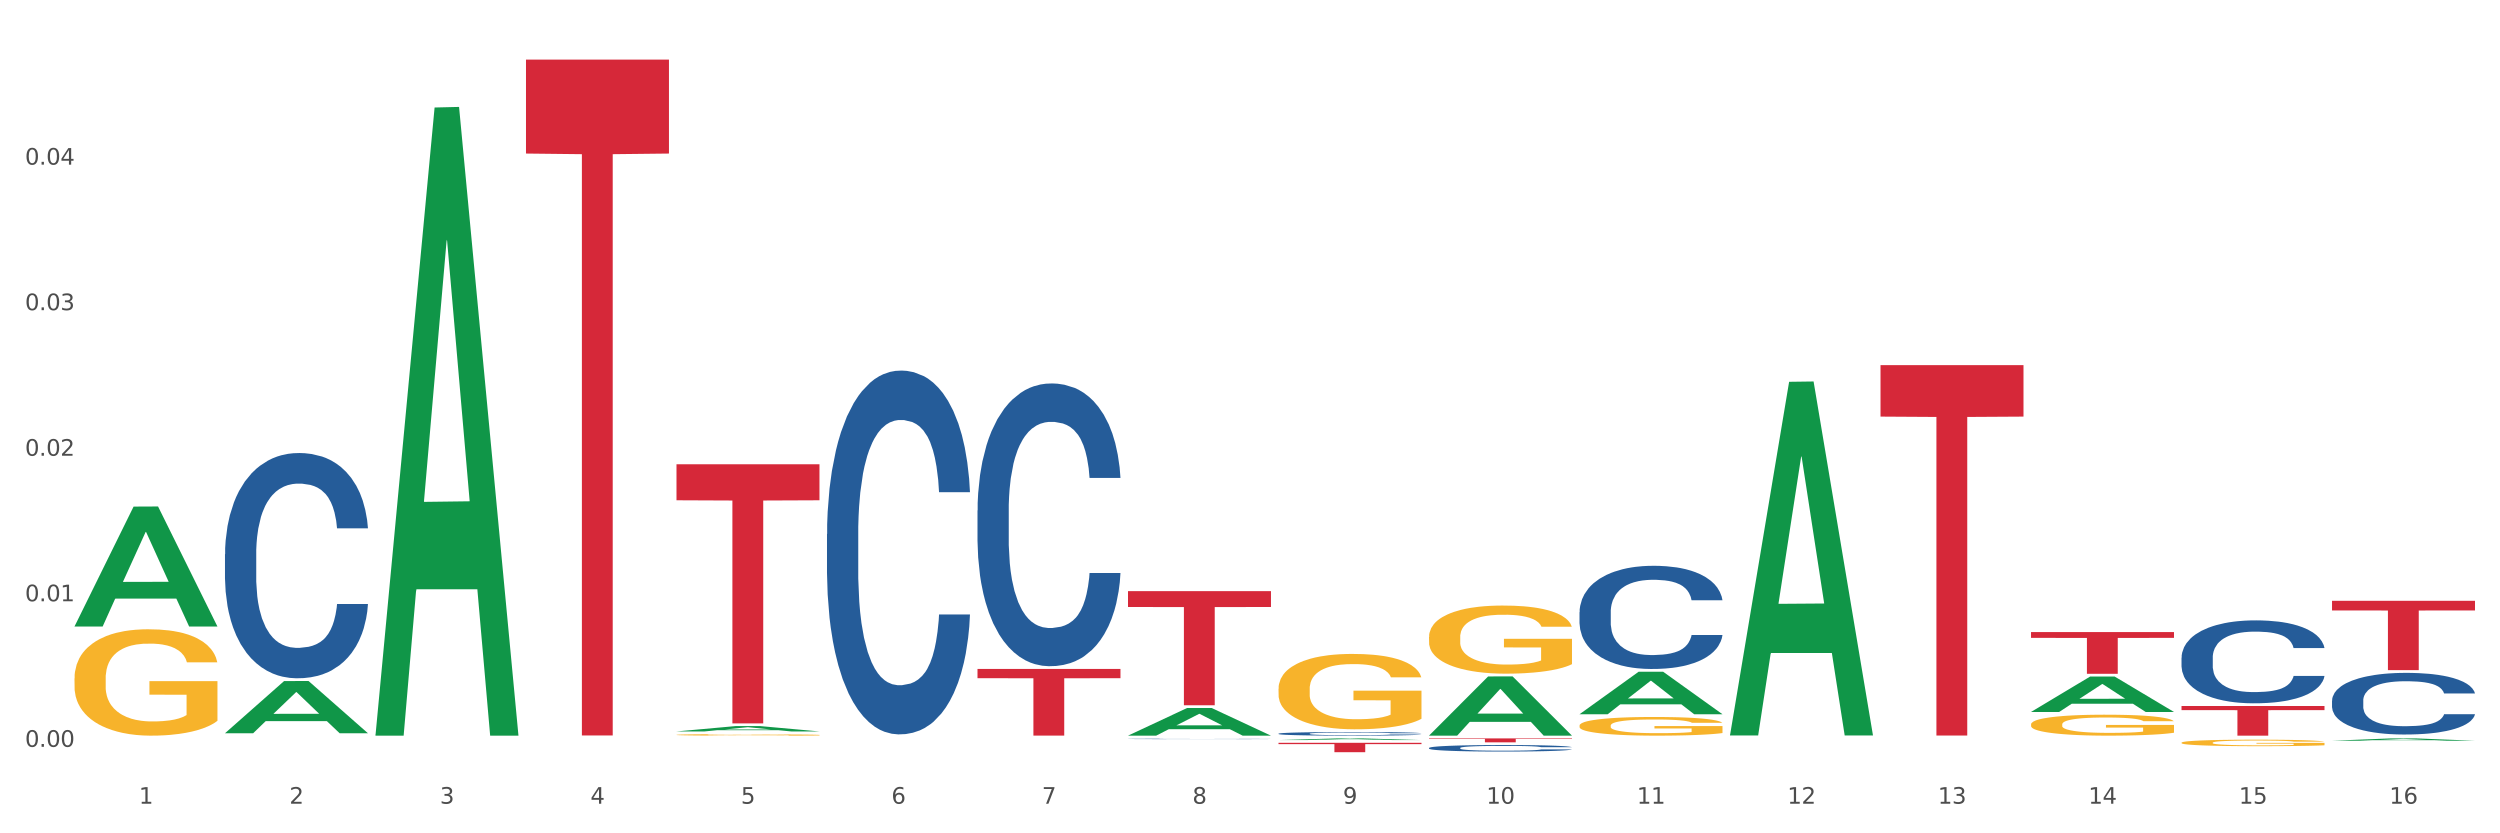 <?xml version="1.0" encoding="utf-8" standalone="no"?>
<!DOCTYPE svg PUBLIC "-//W3C//DTD SVG 1.1//EN"
  "http://www.w3.org/Graphics/SVG/1.1/DTD/svg11.dtd">
<svg xmlns:xlink="http://www.w3.org/1999/xlink" width="1080pt" height="360pt" viewBox="0 0 1080 360" xmlns="http://www.w3.org/2000/svg" version="1.1">
 <rect x="0" y="0" width="1080" height="360" fill="#333333" stroke="none"/>
 <defs>
  <style type="text/css">*{stroke-linejoin: round; stroke-linecap: butt}</style>
 </defs>
 <g id="figure_1">
  <g id="patch_1">
   <path d="M 0 360 
L 1080 360 
L 1080 0 
L 0 0 
z
" style="fill: #ffffff; stroke: #ffffff; stroke-linejoin: miter"/>
  </g>
  <g id="axes_1">
   <g id="matplotlib.axis_1">
    <g id="xtick_1">
     <g id="text_1">
      <!-- 1 -->
      <g style="fill: #4d4d4d" transform="translate(60.004 347.204) scale(0.096 -0.096)">
       <defs>
        <path id="DejaVuSans-31" d="M 794 531 
L 1825 531 
L 1825 4091 
L 703 3866 
L 703 4441 
L 1819 4666 
L 2450 4666 
L 2450 531 
L 3481 531 
L 3481 0 
L 794 0 
L 794 531 
z
" transform="scale(0.016)"/>
       </defs>
       <use xlink:href="#DejaVuSans-31"/>
      </g>
     </g>
    </g>
    <g id="xtick_2">
     <g id="text_2">
      <!-- 2 -->
      <g style="fill: #4d4d4d" transform="translate(125.021 347.204) scale(0.096 -0.096)">
       <defs>
        <path id="DejaVuSans-32" d="M 1228 531 
L 3431 531 
L 3431 0 
L 469 0 
L 469 531 
Q 828 903 1448 1529 
Q 2069 2156 2228 2338 
Q 2531 2678 2651 2914 
Q 2772 3150 2772 3378 
Q 2772 3750 2511 3984 
Q 2250 4219 1831 4219 
Q 1534 4219 1204 4116 
Q 875 4013 500 3803 
L 500 4441 
Q 881 4594 1212 4672 
Q 1544 4750 1819 4750 
Q 2544 4750 2975 4387 
Q 3406 4025 3406 3419 
Q 3406 3131 3298 2873 
Q 3191 2616 2906 2266 
Q 2828 2175 2409 1742 
Q 1991 1309 1228 531 
z
" transform="scale(0.016)"/>
       </defs>
       <use xlink:href="#DejaVuSans-32"/>
      </g>
     </g>
    </g>
    <g id="xtick_3">
     <g id="text_3">
      <!-- 3 -->
      <g style="fill: #4d4d4d" transform="translate(190.039 347.204) scale(0.096 -0.096)">
       <defs>
        <path id="DejaVuSans-33" d="M 2597 2516 
Q 3050 2419 3304 2112 
Q 3559 1806 3559 1356 
Q 3559 666 3084 287 
Q 2609 -91 1734 -91 
Q 1441 -91 1130 -33 
Q 819 25 488 141 
L 488 750 
Q 750 597 1062 519 
Q 1375 441 1716 441 
Q 2309 441 2620 675 
Q 2931 909 2931 1356 
Q 2931 1769 2642 2001 
Q 2353 2234 1838 2234 
L 1294 2234 
L 1294 2753 
L 1863 2753 
Q 2328 2753 2575 2939 
Q 2822 3125 2822 3475 
Q 2822 3834 2567 4026 
Q 2313 4219 1838 4219 
Q 1578 4219 1281 4162 
Q 984 4106 628 3988 
L 628 4550 
Q 988 4650 1302 4700 
Q 1616 4750 1894 4750 
Q 2613 4750 3031 4423 
Q 3450 4097 3450 3541 
Q 3450 3153 3228 2886 
Q 3006 2619 2597 2516 
z
" transform="scale(0.016)"/>
       </defs>
       <use xlink:href="#DejaVuSans-33"/>
      </g>
     </g>
    </g>
    <g id="xtick_4">
     <g id="text_4">
      <!-- 4 -->
      <g style="fill: #4d4d4d" transform="translate(255.056 347.204) scale(0.096 -0.096)">
       <defs>
        <path id="DejaVuSans-34" d="M 2419 4116 
L 825 1625 
L 2419 1625 
L 2419 4116 
z
M 2253 4666 
L 3047 4666 
L 3047 1625 
L 3713 1625 
L 3713 1100 
L 3047 1100 
L 3047 0 
L 2419 0 
L 2419 1100 
L 313 1100 
L 313 1709 
L 2253 4666 
z
" transform="scale(0.016)"/>
       </defs>
       <use xlink:href="#DejaVuSans-34"/>
      </g>
     </g>
    </g>
    <g id="xtick_5">
     <g id="text_5">
      <!-- 5 -->
      <g style="fill: #4d4d4d" transform="translate(320.073 347.204) scale(0.096 -0.096)">
       <defs>
        <path id="DejaVuSans-35" d="M 691 4666 
L 3169 4666 
L 3169 4134 
L 1269 4134 
L 1269 2991 
Q 1406 3038 1543 3061 
Q 1681 3084 1819 3084 
Q 2600 3084 3056 2656 
Q 3513 2228 3513 1497 
Q 3513 744 3044 326 
Q 2575 -91 1722 -91 
Q 1428 -91 1123 -41 
Q 819 9 494 109 
L 494 744 
Q 775 591 1075 516 
Q 1375 441 1709 441 
Q 2250 441 2565 725 
Q 2881 1009 2881 1497 
Q 2881 1984 2565 2268 
Q 2250 2553 1709 2553 
Q 1456 2553 1204 2497 
Q 953 2441 691 2322 
L 691 4666 
z
" transform="scale(0.016)"/>
       </defs>
       <use xlink:href="#DejaVuSans-35"/>
      </g>
     </g>
    </g>
    <g id="xtick_6">
     <g id="text_6">
      <!-- 6 -->
      <g style="fill: #4d4d4d" transform="translate(385.09 347.204) scale(0.096 -0.096)">
       <defs>
        <path id="DejaVuSans-36" d="M 2113 2584 
Q 1688 2584 1439 2293 
Q 1191 2003 1191 1497 
Q 1191 994 1439 701 
Q 1688 409 2113 409 
Q 2538 409 2786 701 
Q 3034 994 3034 1497 
Q 3034 2003 2786 2293 
Q 2538 2584 2113 2584 
z
M 3366 4563 
L 3366 3988 
Q 3128 4100 2886 4159 
Q 2644 4219 2406 4219 
Q 1781 4219 1451 3797 
Q 1122 3375 1075 2522 
Q 1259 2794 1537 2939 
Q 1816 3084 2150 3084 
Q 2853 3084 3261 2657 
Q 3669 2231 3669 1497 
Q 3669 778 3244 343 
Q 2819 -91 2113 -91 
Q 1303 -91 875 529 
Q 447 1150 447 2328 
Q 447 3434 972 4092 
Q 1497 4750 2381 4750 
Q 2619 4750 2861 4703 
Q 3103 4656 3366 4563 
z
" transform="scale(0.016)"/>
       </defs>
       <use xlink:href="#DejaVuSans-36"/>
      </g>
     </g>
    </g>
    <g id="xtick_7">
     <g id="text_7">
      <!-- 7 -->
      <g style="fill: #4d4d4d" transform="translate(450.108 347.204) scale(0.096 -0.096)">
       <defs>
        <path id="DejaVuSans-37" d="M 525 4666 
L 3525 4666 
L 3525 4397 
L 1831 0 
L 1172 0 
L 2766 4134 
L 525 4134 
L 525 4666 
z
" transform="scale(0.016)"/>
       </defs>
       <use xlink:href="#DejaVuSans-37"/>
      </g>
     </g>
    </g>
    <g id="xtick_8">
     <g id="text_8">
      <!-- 8 -->
      <g style="fill: #4d4d4d" transform="translate(515.125 347.204) scale(0.096 -0.096)">
       <defs>
        <path id="DejaVuSans-38" d="M 2034 2216 
Q 1584 2216 1326 1975 
Q 1069 1734 1069 1313 
Q 1069 891 1326 650 
Q 1584 409 2034 409 
Q 2484 409 2743 651 
Q 3003 894 3003 1313 
Q 3003 1734 2745 1975 
Q 2488 2216 2034 2216 
z
M 1403 2484 
Q 997 2584 770 2862 
Q 544 3141 544 3541 
Q 544 4100 942 4425 
Q 1341 4750 2034 4750 
Q 2731 4750 3128 4425 
Q 3525 4100 3525 3541 
Q 3525 3141 3298 2862 
Q 3072 2584 2669 2484 
Q 3125 2378 3379 2068 
Q 3634 1759 3634 1313 
Q 3634 634 3220 271 
Q 2806 -91 2034 -91 
Q 1263 -91 848 271 
Q 434 634 434 1313 
Q 434 1759 690 2068 
Q 947 2378 1403 2484 
z
M 1172 3481 
Q 1172 3119 1398 2916 
Q 1625 2713 2034 2713 
Q 2441 2713 2670 2916 
Q 2900 3119 2900 3481 
Q 2900 3844 2670 4047 
Q 2441 4250 2034 4250 
Q 1625 4250 1398 4047 
Q 1172 3844 1172 3481 
z
" transform="scale(0.016)"/>
       </defs>
       <use xlink:href="#DejaVuSans-38"/>
      </g>
     </g>
    </g>
    <g id="xtick_9">
     <g id="text_9">
      <!-- 9 -->
      <g style="fill: #4d4d4d" transform="translate(580.142 347.204) scale(0.096 -0.096)">
       <defs>
        <path id="DejaVuSans-39" d="M 703 97 
L 703 672 
Q 941 559 1184 500 
Q 1428 441 1663 441 
Q 2288 441 2617 861 
Q 2947 1281 2994 2138 
Q 2813 1869 2534 1725 
Q 2256 1581 1919 1581 
Q 1219 1581 811 2004 
Q 403 2428 403 3163 
Q 403 3881 828 4315 
Q 1253 4750 1959 4750 
Q 2769 4750 3195 4129 
Q 3622 3509 3622 2328 
Q 3622 1225 3098 567 
Q 2575 -91 1691 -91 
Q 1453 -91 1209 -44 
Q 966 3 703 97 
z
M 1959 2075 
Q 2384 2075 2632 2365 
Q 2881 2656 2881 3163 
Q 2881 3666 2632 3958 
Q 2384 4250 1959 4250 
Q 1534 4250 1286 3958 
Q 1038 3666 1038 3163 
Q 1038 2656 1286 2365 
Q 1534 2075 1959 2075 
z
" transform="scale(0.016)"/>
       </defs>
       <use xlink:href="#DejaVuSans-39"/>
      </g>
     </g>
    </g>
    <g id="xtick_10">
     <g id="text_10">
      <!-- 10 -->
      <g style="fill: #4d4d4d" transform="translate(642.105 347.204) scale(0.096 -0.096)">
       <defs>
        <path id="DejaVuSans-30" d="M 2034 4250 
Q 1547 4250 1301 3770 
Q 1056 3291 1056 2328 
Q 1056 1369 1301 889 
Q 1547 409 2034 409 
Q 2525 409 2770 889 
Q 3016 1369 3016 2328 
Q 3016 3291 2770 3770 
Q 2525 4250 2034 4250 
z
M 2034 4750 
Q 2819 4750 3233 4129 
Q 3647 3509 3647 2328 
Q 3647 1150 3233 529 
Q 2819 -91 2034 -91 
Q 1250 -91 836 529 
Q 422 1150 422 2328 
Q 422 3509 836 4129 
Q 1250 4750 2034 4750 
z
" transform="scale(0.016)"/>
       </defs>
       <use xlink:href="#DejaVuSans-31"/>
       <use xlink:href="#DejaVuSans-30" transform="translate(63.623 0)"/>
      </g>
     </g>
    </g>
    <g id="xtick_11">
     <g id="text_11">
      <!-- 11 -->
      <g style="fill: #4d4d4d" transform="translate(707.123 347.204) scale(0.096 -0.096)">
       <use xlink:href="#DejaVuSans-31"/>
       <use xlink:href="#DejaVuSans-31" transform="translate(63.623 0)"/>
      </g>
     </g>
    </g>
    <g id="xtick_12">
     <g id="text_12">
      <!-- 12 -->
      <g style="fill: #4d4d4d" transform="translate(772.14 347.204) scale(0.096 -0.096)">
       <use xlink:href="#DejaVuSans-31"/>
       <use xlink:href="#DejaVuSans-32" transform="translate(63.623 0)"/>
      </g>
     </g>
    </g>
    <g id="xtick_13">
     <g id="text_13">
      <!-- 13 -->
      <g style="fill: #4d4d4d" transform="translate(837.157 347.204) scale(0.096 -0.096)">
       <use xlink:href="#DejaVuSans-31"/>
       <use xlink:href="#DejaVuSans-33" transform="translate(63.623 0)"/>
      </g>
     </g>
    </g>
    <g id="xtick_14">
     <g id="text_14">
      <!-- 14 -->
      <g style="fill: #4d4d4d" transform="translate(902.174 347.204) scale(0.096 -0.096)">
       <use xlink:href="#DejaVuSans-31"/>
       <use xlink:href="#DejaVuSans-34" transform="translate(63.623 0)"/>
      </g>
     </g>
    </g>
    <g id="xtick_15">
     <g id="text_15">
      <!-- 15 -->
      <g style="fill: #4d4d4d" transform="translate(967.192 347.204) scale(0.096 -0.096)">
       <use xlink:href="#DejaVuSans-31"/>
       <use xlink:href="#DejaVuSans-35" transform="translate(63.623 0)"/>
      </g>
     </g>
    </g>
    <g id="xtick_16">
     <g id="text_16">
      <!-- 16 -->
      <g style="fill: #4d4d4d" transform="translate(1032.209 347.204) scale(0.096 -0.096)">
       <use xlink:href="#DejaVuSans-31"/>
       <use xlink:href="#DejaVuSans-36" transform="translate(63.623 0)"/>
      </g>
     </g>
    </g>
    <g id="xtick_17"/>
    <g id="xtick_18"/>
    <g id="xtick_19"/>
    <g id="xtick_20"/>
    <g id="xtick_21"/>
    <g id="xtick_22"/>
    <g id="xtick_23"/>
    <g id="xtick_24"/>
    <g id="xtick_25"/>
    <g id="xtick_26"/>
    <g id="xtick_27"/>
    <g id="xtick_28"/>
    <g id="xtick_29"/>
    <g id="xtick_30"/>
    <g id="xtick_31"/>
   </g>
   <g id="matplotlib.axis_2">
    <g id="ytick_1">
     <g id="text_17">
      <!-- 0.00 -->
      <g style="fill: #4d4d4d" transform="translate(10.8 322.627) scale(0.096 -0.096)">
       <defs>
        <path id="DejaVuSans-2e" d="M 684 794 
L 1344 794 
L 1344 0 
L 684 0 
L 684 794 
z
" transform="scale(0.016)"/>
       </defs>
       <use xlink:href="#DejaVuSans-30"/>
       <use xlink:href="#DejaVuSans-2e" transform="translate(63.623 0)"/>
       <use xlink:href="#DejaVuSans-30" transform="translate(95.41 0)"/>
       <use xlink:href="#DejaVuSans-30" transform="translate(159.033 0)"/>
      </g>
     </g>
    </g>
    <g id="ytick_2">
     <g id="text_18">
      <!-- 0.01 -->
      <g style="fill: #4d4d4d" transform="translate(10.8 259.752) scale(0.096 -0.096)">
       <use xlink:href="#DejaVuSans-30"/>
       <use xlink:href="#DejaVuSans-2e" transform="translate(63.623 0)"/>
       <use xlink:href="#DejaVuSans-30" transform="translate(95.41 0)"/>
       <use xlink:href="#DejaVuSans-31" transform="translate(159.033 0)"/>
      </g>
     </g>
    </g>
    <g id="ytick_3">
     <g id="text_19">
      <!-- 0.02 -->
      <g style="fill: #4d4d4d" transform="translate(10.8 196.877) scale(0.096 -0.096)">
       <use xlink:href="#DejaVuSans-30"/>
       <use xlink:href="#DejaVuSans-2e" transform="translate(63.623 0)"/>
       <use xlink:href="#DejaVuSans-30" transform="translate(95.41 0)"/>
       <use xlink:href="#DejaVuSans-32" transform="translate(159.033 0)"/>
      </g>
     </g>
    </g>
    <g id="ytick_4">
     <g id="text_20">
      <!-- 0.03 -->
      <g style="fill: #4d4d4d" transform="translate(10.8 134.002) scale(0.096 -0.096)">
       <use xlink:href="#DejaVuSans-30"/>
       <use xlink:href="#DejaVuSans-2e" transform="translate(63.623 0)"/>
       <use xlink:href="#DejaVuSans-30" transform="translate(95.41 0)"/>
       <use xlink:href="#DejaVuSans-33" transform="translate(159.033 0)"/>
      </g>
     </g>
    </g>
    <g id="ytick_5">
     <g id="text_21">
      <!-- 0.04 -->
      <g style="fill: #4d4d4d" transform="translate(10.8 71.127) scale(0.096 -0.096)">
       <use xlink:href="#DejaVuSans-30"/>
       <use xlink:href="#DejaVuSans-2e" transform="translate(63.623 0)"/>
       <use xlink:href="#DejaVuSans-30" transform="translate(95.41 0)"/>
       <use xlink:href="#DejaVuSans-34" transform="translate(159.033 0)"/>
      </g>
     </g>
    </g>
    <g id="ytick_6"/>
    <g id="ytick_7"/>
    <g id="ytick_8"/>
    <g id="ytick_9"/>
    <g id="ytick_10"/>
   </g>
   <g id="PolyCollection_1">
    <path d="M 32.175 270.575 
L 32.239 270.526 
L 57.709 218.846 
L 68.28 218.797 
L 93.941 270.672 
L 81.715 270.672 
L 76.176 258.593 
L 49.877 258.593 
L 49.686 258.787 
L 44.337 270.672 
L 32.175 270.672 
L 32.175 270.575 
L 53.188 251.383 
L 72.864 251.335 
L 63.122 229.854 
L 62.995 229.756 
L 62.867 229.903 
L 53.125 251.335 
L 53.188 251.383 
L 32.175 270.575 
z
" clip-path="url(#p7e4d61efa8)" style="fill: #109648"/>
    <path d="M 877.399 312.935 
L 877.472 312.926 
L 877.472 312.628 
L 877.618 312.372 
L 878.347 311.752 
L 879.441 311.239 
L 880.243 310.966 
L 881.045 310.742 
L 881.993 310.519 
L 883.16 310.287 
L 885.275 309.948 
L 886.588 309.775 
L 888.192 309.593 
L 891.109 309.328 
L 893.224 309.179 
L 895.411 309.055 
L 898.985 308.906 
L 901.318 308.84 
L 903.798 308.79 
L 906.787 308.757 
L 909.048 308.749 
L 914.007 308.774 
L 918.236 308.848 
L 920.278 308.906 
L 922.904 309.005 
L 924.289 309.071 
L 926.55 309.204 
L 928.883 309.377 
L 930.488 309.526 
L 932.894 309.808 
L 934.717 310.089 
L 936.394 310.436 
L 937.27 310.676 
L 937.926 310.9 
L 938.509 311.156 
L 939.093 311.561 
L 925.966 311.561 
L 925.456 311.272 
L 924.654 310.999 
L 923.487 310.734 
L 922.466 310.569 
L 920.716 310.362 
L 919.111 310.23 
L 917.434 310.13 
L 915.392 310.048 
L 913.788 310.006 
L 911.527 309.973 
L 907.079 309.981 
L 904.089 310.048 
L 902.047 310.13 
L 900.735 310.205 
L 899.568 310.287 
L 898.255 310.403 
L 896.724 310.577 
L 895.63 310.734 
L 894.536 310.933 
L 893.661 311.131 
L 892.859 311.363 
L 892.203 311.611 
L 891.692 311.867 
L 891.255 312.182 
L 890.89 312.703 
L 890.89 313.836 
L 891.036 314.093 
L 891.4 314.432 
L 891.838 314.688 
L 892.567 314.994 
L 893.224 315.201 
L 894.463 315.499 
L 895.849 315.747 
L 896.943 315.904 
L 898.037 316.037 
L 899.933 316.219 
L 902.047 316.368 
L 903.87 316.459 
L 906.35 316.541 
L 908.027 316.574 
L 909.486 316.591 
L 913.059 316.591 
L 915.611 316.566 
L 918.455 316.508 
L 920.643 316.434 
L 922.466 316.343 
L 924.508 316.194 
L 925.82 316.053 
L 925.82 314.324 
L 909.777 314.316 
L 909.777 313.166 
L 939.166 313.166 
L 939.166 316.541 
L 937.926 316.715 
L 936.54 316.872 
L 935.082 317.013 
L 932.894 317.187 
L 930.269 317.352 
L 927.935 317.468 
L 925.456 317.567 
L 922.539 317.658 
L 918.747 317.741 
L 916.413 317.774 
L 913.496 317.799 
L 910.069 317.807 
L 907.079 317.79 
L 904.162 317.749 
L 901.099 317.675 
L 898.109 317.567 
L 895.849 317.46 
L 893.588 317.327 
L 891.182 317.153 
L 889.286 316.988 
L 887.827 316.839 
L 886.223 316.649 
L 884.473 316.401 
L 883.16 316.177 
L 881.993 315.946 
L 880.754 315.648 
L 879.879 315.391 
L 879.003 315.069 
L 878.493 314.829 
L 877.91 314.457 
L 877.472 313.936 
L 877.399 312.935 
z
" clip-path="url(#p7e4d61efa8)" style="fill: #f7b32b"/>
    <path d="M 942.416 320.84 
L 942.489 320.838 
L 942.489 320.745 
L 942.635 320.666 
L 943.364 320.473 
L 944.458 320.313 
L 945.26 320.229 
L 946.063 320.159 
L 947.011 320.09 
L 948.177 320.018 
L 950.292 319.912 
L 951.605 319.858 
L 953.209 319.802 
L 956.126 319.72 
L 958.241 319.673 
L 960.429 319.635 
L 964.002 319.589 
L 966.335 319.568 
L 968.815 319.553 
L 971.805 319.542 
L 974.065 319.54 
L 979.024 319.547 
L 983.254 319.571 
L 985.296 319.589 
L 987.921 319.619 
L 989.306 319.64 
L 991.567 319.681 
L 993.901 319.735 
L 995.505 319.781 
L 997.911 319.869 
L 999.734 319.956 
L 1001.412 320.064 
L 1002.287 320.139 
L 1002.943 320.208 
L 1003.526 320.288 
L 1004.11 320.414 
L 990.984 320.414 
L 990.473 320.324 
L 989.671 320.239 
L 988.504 320.157 
L 987.483 320.105 
L 985.733 320.041 
L 984.129 320 
L 982.451 319.969 
L 980.41 319.943 
L 978.805 319.93 
L 976.545 319.92 
L 972.096 319.923 
L 969.106 319.943 
L 967.065 319.969 
L 965.752 319.992 
L 964.585 320.018 
L 963.273 320.054 
L 961.741 320.108 
L 960.647 320.157 
L 959.553 320.218 
L 958.678 320.28 
L 957.876 320.352 
L 957.22 320.429 
L 956.709 320.509 
L 956.272 320.607 
L 955.907 320.768 
L 955.907 321.121 
L 956.053 321.2 
L 956.418 321.306 
L 956.855 321.385 
L 957.585 321.481 
L 958.241 321.545 
L 959.481 321.637 
L 960.866 321.714 
L 961.96 321.763 
L 963.054 321.804 
L 964.95 321.861 
L 967.065 321.907 
L 968.888 321.936 
L 971.367 321.961 
L 973.044 321.972 
L 974.503 321.977 
L 978.076 321.977 
L 980.628 321.969 
L 983.472 321.951 
L 985.66 321.928 
L 987.483 321.9 
L 989.525 321.853 
L 990.838 321.81 
L 990.838 321.272 
L 974.795 321.27 
L 974.795 320.912 
L 1004.183 320.912 
L 1004.183 321.961 
L 1002.943 322.015 
L 1001.558 322.064 
L 1000.099 322.108 
L 997.911 322.162 
L 995.286 322.213 
L 992.953 322.249 
L 990.473 322.28 
L 987.556 322.308 
L 983.764 322.334 
L 981.431 322.344 
L 978.514 322.352 
L 975.086 322.355 
L 972.096 322.349 
L 969.179 322.337 
L 966.117 322.313 
L 963.127 322.28 
L 960.866 322.247 
L 958.605 322.205 
L 956.199 322.151 
L 954.303 322.1 
L 952.844 322.054 
L 951.24 321.995 
L 949.49 321.918 
L 948.177 321.848 
L 947.011 321.776 
L 945.771 321.684 
L 944.896 321.604 
L 944.021 321.504 
L 943.51 321.429 
L 942.927 321.313 
L 942.489 321.152 
L 942.416 320.84 
z
" clip-path="url(#p7e4d61efa8)" style="fill: #f7b32b"/>
    <path d="M 1007.434 302.645 
L 1007.507 302.621 
L 1007.507 301.94 
L 1007.726 301.016 
L 1008.529 299.313 
L 1009.551 298.024 
L 1011.303 296.516 
L 1012.252 295.883 
L 1013.493 295.178 
L 1016.049 294.035 
L 1018.969 293.062 
L 1021.013 292.527 
L 1022.547 292.186 
L 1025.978 291.578 
L 1027.949 291.31 
L 1029.994 291.091 
L 1031.746 290.945 
L 1034.666 290.775 
L 1037.003 290.702 
L 1039.704 290.678 
L 1041.967 290.702 
L 1044.961 290.8 
L 1049.341 291.091 
L 1051.021 291.262 
L 1053.284 291.554 
L 1055.62 291.943 
L 1057.518 292.332 
L 1059.709 292.891 
L 1061.972 293.621 
L 1064.162 294.545 
L 1065.696 295.397 
L 1066.937 296.297 
L 1068.032 297.391 
L 1068.835 298.583 
L 1069.2 299.58 
L 1055.839 299.58 
L 1055.474 298.68 
L 1054.744 297.708 
L 1054.014 297.051 
L 1053.211 296.516 
L 1051.97 295.908 
L 1050.875 295.518 
L 1049.049 295.056 
L 1047.37 294.764 
L 1045.983 294.594 
L 1044.304 294.448 
L 1040.726 294.302 
L 1038.171 294.302 
L 1036.565 294.351 
L 1034.593 294.472 
L 1032.914 294.643 
L 1030.943 294.935 
L 1029.41 295.251 
L 1027.876 295.664 
L 1027 295.956 
L 1025.686 296.491 
L 1024.81 296.929 
L 1023.642 297.683 
L 1022.985 298.218 
L 1021.817 299.605 
L 1021.306 300.626 
L 1021.086 301.332 
L 1020.94 302.11 
L 1020.94 305.905 
L 1021.379 307.607 
L 1021.744 308.337 
L 1022.328 309.164 
L 1023.423 310.234 
L 1025.029 311.28 
L 1026.708 312.034 
L 1028.095 312.496 
L 1029.41 312.837 
L 1030.724 313.104 
L 1032.33 313.348 
L 1033.644 313.494 
L 1035.615 313.64 
L 1037.952 313.713 
L 1039.777 313.713 
L 1043.501 313.591 
L 1045.18 313.469 
L 1046.786 313.299 
L 1048.538 313.032 
L 1049.925 312.74 
L 1050.728 312.521 
L 1052.043 312.059 
L 1053.065 311.572 
L 1053.941 311.013 
L 1054.525 310.526 
L 1055.182 309.796 
L 1055.693 308.969 
L 1055.839 308.532 
L 1069.2 308.532 
L 1068.908 309.407 
L 1068.397 310.259 
L 1067.375 311.402 
L 1066.572 312.059 
L 1065.33 312.861 
L 1064.016 313.542 
L 1062.191 314.296 
L 1060.512 314.856 
L 1058.76 315.342 
L 1056.861 315.78 
L 1053.43 316.388 
L 1052.189 316.558 
L 1049.56 316.85 
L 1047.516 317.021 
L 1044.523 317.191 
L 1041.456 317.288 
L 1038.244 317.313 
L 1035.396 317.264 
L 1032.257 317.118 
L 1030.286 316.972 
L 1028.095 316.753 
L 1025.54 316.413 
L 1023.131 315.999 
L 1020.867 315.513 
L 1018.75 314.953 
L 1016.779 314.321 
L 1014.224 313.275 
L 1012.325 312.253 
L 1010.938 311.305 
L 1009.989 310.502 
L 1009.04 309.48 
L 1008.529 308.775 
L 1007.726 307.072 
L 1007.434 305.491 
L 1007.434 302.645 
z
" clip-path="url(#p7e4d61efa8)" style="fill: #255c99"/>
    <path d="M 942.416 284.096 
L 942.489 284.064 
L 942.489 283.147 
L 942.708 281.904 
L 943.512 279.613 
L 944.534 277.879 
L 946.286 275.85 
L 947.235 274.999 
L 948.476 274.05 
L 951.032 272.512 
L 953.952 271.203 
L 955.996 270.484 
L 957.529 270.025 
L 960.961 269.207 
L 962.932 268.847 
L 964.976 268.553 
L 966.729 268.357 
L 969.649 268.128 
L 971.985 268.029 
L 974.687 267.997 
L 976.95 268.029 
L 979.943 268.16 
L 984.324 268.553 
L 986.003 268.782 
L 988.267 269.175 
L 990.603 269.698 
L 992.501 270.222 
L 994.691 270.974 
L 996.955 271.956 
L 999.145 273.2 
L 1000.678 274.345 
L 1001.919 275.556 
L 1003.015 277.028 
L 1003.818 278.632 
L 1004.183 279.973 
L 990.822 279.973 
L 990.457 278.763 
L 989.727 277.454 
L 988.997 276.57 
L 988.194 275.85 
L 986.952 275.032 
L 985.857 274.509 
L 984.032 273.887 
L 982.353 273.494 
L 980.966 273.265 
L 979.286 273.069 
L 975.709 272.872 
L 973.154 272.872 
L 971.547 272.938 
L 969.576 273.101 
L 967.897 273.33 
L 965.926 273.723 
L 964.392 274.149 
L 962.859 274.705 
L 961.983 275.098 
L 960.669 275.817 
L 959.793 276.406 
L 958.625 277.421 
L 957.967 278.141 
L 956.799 280.006 
L 956.288 281.38 
L 956.069 282.329 
L 955.923 283.376 
L 955.923 288.481 
L 956.361 290.772 
L 956.726 291.754 
L 957.31 292.866 
L 958.406 294.306 
L 960.012 295.713 
L 961.691 296.727 
L 963.078 297.349 
L 964.392 297.807 
L 965.707 298.167 
L 967.313 298.494 
L 968.627 298.691 
L 970.598 298.887 
L 972.935 298.985 
L 974.76 298.985 
L 978.483 298.822 
L 980.163 298.658 
L 981.769 298.429 
L 983.521 298.069 
L 984.908 297.676 
L 985.711 297.382 
L 987.025 296.76 
L 988.048 296.106 
L 988.924 295.353 
L 989.508 294.699 
L 990.165 293.717 
L 990.676 292.604 
L 990.822 292.015 
L 1004.183 292.015 
L 1003.891 293.193 
L 1003.38 294.339 
L 1002.358 295.877 
L 1001.554 296.76 
L 1000.313 297.84 
L 998.999 298.756 
L 997.174 299.771 
L 995.495 300.523 
L 993.742 301.178 
L 991.844 301.767 
L 988.413 302.585 
L 987.171 302.814 
L 984.543 303.207 
L 982.499 303.436 
L 979.505 303.665 
L 976.439 303.796 
L 973.227 303.828 
L 970.379 303.763 
L 967.24 303.567 
L 965.268 303.37 
L 963.078 303.076 
L 960.523 302.618 
L 958.114 302.061 
L 955.85 301.407 
L 953.733 300.654 
L 951.762 299.803 
L 949.206 298.396 
L 947.308 297.022 
L 945.921 295.746 
L 944.972 294.666 
L 944.023 293.292 
L 943.512 292.343 
L 942.708 290.052 
L 942.416 287.925 
L 942.416 284.096 
z
" clip-path="url(#p7e4d61efa8)" style="fill: #255c99"/>
    <path d="M 682.347 264.453 
L 682.42 264.412 
L 682.42 263.272 
L 682.639 261.725 
L 683.443 258.875 
L 684.465 256.717 
L 686.217 254.193 
L 687.166 253.135 
L 688.407 251.954 
L 690.963 250.04 
L 693.883 248.412 
L 695.927 247.516 
L 697.46 246.946 
L 700.892 245.928 
L 702.863 245.481 
L 704.907 245.114 
L 706.66 244.87 
L 709.58 244.585 
L 711.916 244.463 
L 714.618 244.422 
L 716.881 244.463 
L 719.875 244.626 
L 724.255 245.114 
L 725.934 245.399 
L 728.198 245.888 
L 730.534 246.539 
L 732.432 247.191 
L 734.623 248.127 
L 736.886 249.348 
L 739.076 250.895 
L 740.609 252.32 
L 741.85 253.827 
L 742.946 255.659 
L 743.749 257.654 
L 744.114 259.323 
L 730.753 259.323 
L 730.388 257.817 
L 729.658 256.188 
L 728.928 255.089 
L 728.125 254.193 
L 726.883 253.175 
L 725.788 252.524 
L 723.963 251.75 
L 722.284 251.262 
L 720.897 250.977 
L 719.217 250.733 
L 715.64 250.488 
L 713.085 250.488 
L 711.478 250.57 
L 709.507 250.773 
L 707.828 251.058 
L 705.857 251.547 
L 704.323 252.076 
L 702.79 252.768 
L 701.914 253.257 
L 700.6 254.152 
L 699.724 254.885 
L 698.556 256.147 
L 697.899 257.043 
L 696.73 259.364 
L 696.219 261.074 
L 696 262.254 
L 695.854 263.557 
L 695.854 269.908 
L 696.292 272.758 
L 696.657 273.98 
L 697.241 275.364 
L 698.337 277.155 
L 699.943 278.906 
L 701.622 280.168 
L 703.009 280.942 
L 704.323 281.512 
L 705.638 281.96 
L 707.244 282.367 
L 708.558 282.611 
L 710.529 282.855 
L 712.866 282.977 
L 714.691 282.977 
L 718.414 282.774 
L 720.094 282.57 
L 721.7 282.285 
L 723.452 281.837 
L 724.839 281.349 
L 725.642 280.982 
L 726.956 280.209 
L 727.979 279.395 
L 728.855 278.458 
L 729.439 277.644 
L 730.096 276.423 
L 730.607 275.038 
L 730.753 274.306 
L 744.114 274.306 
L 743.822 275.771 
L 743.311 277.196 
L 742.289 279.11 
L 741.485 280.209 
L 740.244 281.552 
L 738.93 282.692 
L 737.105 283.955 
L 735.426 284.891 
L 733.673 285.705 
L 731.775 286.438 
L 728.344 287.456 
L 727.102 287.741 
L 724.474 288.229 
L 722.43 288.514 
L 719.436 288.799 
L 716.37 288.962 
L 713.158 289.003 
L 710.31 288.922 
L 707.171 288.677 
L 705.2 288.433 
L 703.009 288.067 
L 700.454 287.497 
L 698.045 286.804 
L 695.781 285.99 
L 693.664 285.054 
L 691.693 283.995 
L 689.137 282.245 
L 687.239 280.535 
L 685.852 278.947 
L 684.903 277.603 
L 683.954 275.893 
L 683.443 274.713 
L 682.639 271.863 
L 682.347 269.216 
L 682.347 264.453 
z
" clip-path="url(#p7e4d61efa8)" style="fill: #255c99"/>
    <path d="M 617.33 323.118 
L 617.403 323.115 
L 617.403 323.043 
L 617.622 322.945 
L 618.425 322.764 
L 619.447 322.627 
L 621.2 322.468 
L 622.149 322.4 
L 623.39 322.326 
L 625.945 322.204 
L 628.866 322.101 
L 630.91 322.044 
L 632.443 322.008 
L 635.875 321.944 
L 637.846 321.915 
L 639.89 321.892 
L 641.642 321.877 
L 644.563 321.859 
L 646.899 321.851 
L 649.601 321.848 
L 651.864 321.851 
L 654.857 321.861 
L 659.238 321.892 
L 660.917 321.91 
L 663.18 321.941 
L 665.517 321.982 
L 667.415 322.024 
L 669.605 322.083 
L 671.869 322.16 
L 674.059 322.259 
L 675.592 322.349 
L 676.833 322.444 
L 677.928 322.56 
L 678.732 322.687 
L 679.097 322.793 
L 665.736 322.793 
L 665.371 322.697 
L 664.641 322.594 
L 663.91 322.524 
L 663.107 322.468 
L 661.866 322.403 
L 660.771 322.362 
L 658.946 322.313 
L 657.267 322.282 
L 655.879 322.264 
L 654.2 322.248 
L 650.623 322.233 
L 648.067 322.233 
L 646.461 322.238 
L 644.49 322.251 
L 642.811 322.269 
L 640.839 322.3 
L 639.306 322.333 
L 637.773 322.377 
L 636.897 322.408 
L 635.583 322.465 
L 634.707 322.511 
L 633.538 322.591 
L 632.881 322.648 
L 631.713 322.795 
L 631.202 322.904 
L 630.983 322.978 
L 630.837 323.061 
L 630.837 323.463 
L 631.275 323.644 
L 631.64 323.722 
L 632.224 323.809 
L 633.319 323.923 
L 634.926 324.034 
L 636.605 324.114 
L 637.992 324.163 
L 639.306 324.199 
L 640.62 324.227 
L 642.227 324.253 
L 643.541 324.269 
L 645.512 324.284 
L 647.848 324.292 
L 649.674 324.292 
L 653.397 324.279 
L 655.076 324.266 
L 656.683 324.248 
L 658.435 324.219 
L 659.822 324.189 
L 660.625 324.165 
L 661.939 324.116 
L 662.961 324.065 
L 663.837 324.005 
L 664.422 323.954 
L 665.079 323.876 
L 665.59 323.789 
L 665.736 323.742 
L 679.097 323.742 
L 678.805 323.835 
L 678.293 323.925 
L 677.271 324.047 
L 676.468 324.116 
L 675.227 324.201 
L 673.913 324.274 
L 672.088 324.354 
L 670.408 324.413 
L 668.656 324.465 
L 666.758 324.511 
L 663.326 324.576 
L 662.085 324.594 
L 659.457 324.625 
L 657.413 324.643 
L 654.419 324.661 
L 651.353 324.671 
L 648.14 324.674 
L 645.293 324.668 
L 642.154 324.653 
L 640.182 324.637 
L 637.992 324.614 
L 635.437 324.578 
L 633.027 324.534 
L 630.764 324.483 
L 628.647 324.423 
L 626.675 324.356 
L 624.12 324.245 
L 622.222 324.137 
L 620.835 324.036 
L 619.886 323.951 
L 618.936 323.843 
L 618.425 323.768 
L 617.622 323.587 
L 617.33 323.42 
L 617.33 323.118 
z
" clip-path="url(#p7e4d61efa8)" style="fill: #255c99"/>
    <path d="M 552.313 316.941 
L 552.386 316.94 
L 552.386 316.9 
L 552.605 316.845 
L 553.408 316.745 
L 554.43 316.669 
L 556.182 316.58 
L 557.132 316.542 
L 558.373 316.501 
L 560.928 316.433 
L 563.848 316.376 
L 565.893 316.344 
L 567.426 316.324 
L 570.857 316.288 
L 572.829 316.272 
L 574.873 316.259 
L 576.625 316.251 
L 579.546 316.241 
L 581.882 316.236 
L 584.583 316.235 
L 586.847 316.236 
L 589.84 316.242 
L 594.221 316.259 
L 595.9 316.269 
L 598.163 316.287 
L 600.499 316.31 
L 602.398 316.333 
L 604.588 316.366 
L 606.851 316.409 
L 609.042 316.463 
L 610.575 316.513 
L 611.816 316.567 
L 612.911 316.631 
L 613.714 316.702 
L 614.079 316.76 
L 600.718 316.76 
L 600.353 316.707 
L 599.623 316.65 
L 598.893 316.611 
L 598.09 316.58 
L 596.849 316.544 
L 595.754 316.521 
L 593.929 316.493 
L 592.249 316.476 
L 590.862 316.466 
L 589.183 316.457 
L 585.605 316.449 
L 583.05 316.449 
L 581.444 316.452 
L 579.473 316.459 
L 577.793 316.469 
L 575.822 316.486 
L 574.289 316.505 
L 572.756 316.529 
L 571.88 316.546 
L 570.565 316.578 
L 569.689 316.604 
L 568.521 316.648 
L 567.864 316.68 
L 566.696 316.762 
L 566.185 316.822 
L 565.966 316.864 
L 565.82 316.91 
L 565.82 317.134 
L 566.258 317.234 
L 566.623 317.277 
L 567.207 317.326 
L 568.302 317.389 
L 569.908 317.451 
L 571.588 317.495 
L 572.975 317.523 
L 574.289 317.543 
L 575.603 317.559 
L 577.209 317.573 
L 578.523 317.582 
L 580.495 317.59 
L 582.831 317.594 
L 584.656 317.594 
L 588.38 317.587 
L 590.059 317.58 
L 591.665 317.57 
L 593.418 317.554 
L 594.805 317.537 
L 595.608 317.524 
L 596.922 317.497 
L 597.944 317.468 
L 598.82 317.435 
L 599.404 317.406 
L 600.061 317.363 
L 600.572 317.315 
L 600.718 317.289 
L 614.079 317.289 
L 613.787 317.34 
L 613.276 317.391 
L 612.254 317.458 
L 611.451 317.497 
L 610.21 317.544 
L 608.896 317.584 
L 607.07 317.629 
L 605.391 317.662 
L 603.639 317.691 
L 601.741 317.716 
L 598.309 317.752 
L 597.068 317.762 
L 594.44 317.78 
L 592.395 317.79 
L 589.402 317.8 
L 586.336 317.806 
L 583.123 317.807 
L 580.276 317.804 
L 577.136 317.795 
L 575.165 317.787 
L 572.975 317.774 
L 570.419 317.754 
L 568.01 317.729 
L 565.747 317.701 
L 563.629 317.668 
L 561.658 317.63 
L 559.103 317.569 
L 557.205 317.508 
L 555.817 317.452 
L 554.868 317.405 
L 553.919 317.345 
L 553.408 317.303 
L 552.605 317.203 
L 552.313 317.109 
L 552.313 316.941 
z
" clip-path="url(#p7e4d61efa8)" style="fill: #255c99"/>
    <path d="M 487.296 319.205 
L 487.369 319.205 
L 487.369 319.2 
L 487.588 319.193 
L 488.391 319.181 
L 489.413 319.172 
L 491.165 319.161 
L 492.114 319.157 
L 493.356 319.152 
L 495.911 319.144 
L 498.831 319.137 
L 500.876 319.133 
L 502.409 319.131 
L 505.84 319.126 
L 507.811 319.124 
L 509.856 319.123 
L 511.608 319.122 
L 514.528 319.121 
L 516.865 319.12 
L 519.566 319.12 
L 521.829 319.12 
L 524.823 319.121 
L 529.203 319.123 
L 530.883 319.124 
L 533.146 319.126 
L 535.482 319.129 
L 537.38 319.132 
L 539.571 319.136 
L 541.834 319.141 
L 544.024 319.147 
L 545.558 319.153 
L 546.799 319.16 
L 547.894 319.168 
L 548.697 319.176 
L 549.062 319.183 
L 535.701 319.183 
L 535.336 319.177 
L 534.606 319.17 
L 533.876 319.165 
L 533.073 319.161 
L 531.832 319.157 
L 530.737 319.154 
L 528.911 319.151 
L 527.232 319.149 
L 525.845 319.148 
L 524.166 319.147 
L 520.588 319.146 
L 518.033 319.146 
L 516.427 319.146 
L 514.455 319.147 
L 512.776 319.148 
L 510.805 319.15 
L 509.272 319.152 
L 507.738 319.155 
L 506.862 319.157 
L 505.548 319.161 
L 504.672 319.164 
L 503.504 319.17 
L 502.847 319.173 
L 501.679 319.183 
L 501.168 319.191 
L 500.949 319.196 
L 500.803 319.201 
L 500.803 319.228 
L 501.241 319.24 
L 501.606 319.245 
L 502.19 319.251 
L 503.285 319.259 
L 504.891 319.266 
L 506.57 319.272 
L 507.957 319.275 
L 509.272 319.277 
L 510.586 319.279 
L 512.192 319.281 
L 513.506 319.282 
L 515.478 319.283 
L 517.814 319.284 
L 519.639 319.284 
L 523.363 319.283 
L 525.042 319.282 
L 526.648 319.281 
L 528.4 319.279 
L 529.787 319.277 
L 530.591 319.275 
L 531.905 319.272 
L 532.927 319.268 
L 533.803 319.264 
L 534.387 319.261 
L 535.044 319.256 
L 535.555 319.25 
L 535.701 319.247 
L 549.062 319.247 
L 548.77 319.253 
L 548.259 319.259 
L 547.237 319.267 
L 546.434 319.272 
L 545.193 319.278 
L 543.878 319.282 
L 542.053 319.288 
L 540.374 319.292 
L 538.622 319.295 
L 536.723 319.298 
L 533.292 319.303 
L 532.051 319.304 
L 529.422 319.306 
L 527.378 319.307 
L 524.385 319.308 
L 521.318 319.309 
L 518.106 319.309 
L 515.258 319.309 
L 512.119 319.308 
L 510.148 319.307 
L 507.957 319.305 
L 505.402 319.303 
L 502.993 319.3 
L 500.73 319.296 
L 498.612 319.293 
L 496.641 319.288 
L 494.086 319.281 
L 492.187 319.273 
L 490.8 319.267 
L 489.851 319.261 
L 488.902 319.254 
L 488.391 319.249 
L 487.588 319.236 
L 487.296 319.225 
L 487.296 319.205 
z
" clip-path="url(#p7e4d61efa8)" style="fill: #255c99"/>
    <path d="M 422.278 220.533 
L 422.351 220.422 
L 422.351 217.298 
L 422.57 213.059 
L 423.374 205.249 
L 424.396 199.337 
L 426.148 192.42 
L 427.097 189.519 
L 428.338 186.284 
L 430.894 181.04 
L 433.814 176.578 
L 435.858 174.124 
L 437.391 172.562 
L 440.823 169.773 
L 442.794 168.545 
L 444.839 167.541 
L 446.591 166.872 
L 449.511 166.091 
L 451.847 165.756 
L 454.549 165.645 
L 456.812 165.756 
L 459.806 166.203 
L 464.186 167.541 
L 465.865 168.322 
L 468.129 169.661 
L 470.465 171.446 
L 472.363 173.231 
L 474.554 175.797 
L 476.817 179.144 
L 479.007 183.383 
L 480.54 187.288 
L 481.782 191.416 
L 482.877 196.436 
L 483.68 201.902 
L 484.045 206.477 
L 470.684 206.477 
L 470.319 202.349 
L 469.589 197.886 
L 468.859 194.874 
L 468.056 192.42 
L 466.814 189.631 
L 465.719 187.846 
L 463.894 185.726 
L 462.215 184.387 
L 460.828 183.606 
L 459.148 182.937 
L 455.571 182.268 
L 453.016 182.268 
L 451.409 182.491 
L 449.438 183.048 
L 447.759 183.829 
L 445.788 185.168 
L 444.254 186.618 
L 442.721 188.515 
L 441.845 189.854 
L 440.531 192.308 
L 439.655 194.316 
L 438.487 197.775 
L 437.83 200.229 
L 436.661 206.588 
L 436.15 211.274 
L 435.931 214.509 
L 435.785 218.079 
L 435.785 235.483 
L 436.223 243.292 
L 436.588 246.639 
L 437.172 250.432 
L 438.268 255.341 
L 439.874 260.138 
L 441.553 263.596 
L 442.94 265.716 
L 444.254 267.278 
L 445.569 268.505 
L 447.175 269.621 
L 448.489 270.29 
L 450.46 270.959 
L 452.797 271.294 
L 454.622 271.294 
L 458.345 270.736 
L 460.025 270.179 
L 461.631 269.398 
L 463.383 268.17 
L 464.77 266.832 
L 465.573 265.828 
L 466.887 263.708 
L 467.91 261.477 
L 468.786 258.911 
L 469.37 256.68 
L 470.027 253.333 
L 470.538 249.54 
L 470.684 247.531 
L 484.045 247.531 
L 483.753 251.548 
L 483.242 255.452 
L 482.22 260.696 
L 481.416 263.708 
L 480.175 267.389 
L 478.861 270.513 
L 477.036 273.972 
L 475.357 276.538 
L 473.604 278.769 
L 471.706 280.777 
L 468.275 283.566 
L 467.034 284.347 
L 464.405 285.686 
L 462.361 286.467 
L 459.367 287.248 
L 456.301 287.694 
L 453.089 287.805 
L 450.241 287.582 
L 447.102 286.913 
L 445.131 286.243 
L 442.94 285.239 
L 440.385 283.678 
L 437.976 281.781 
L 435.712 279.55 
L 433.595 276.984 
L 431.624 274.083 
L 429.068 269.286 
L 427.17 264.6 
L 425.783 260.249 
L 424.834 256.568 
L 423.885 251.882 
L 423.374 248.647 
L 422.57 240.838 
L 422.278 233.586 
L 422.278 220.533 
z
" clip-path="url(#p7e4d61efa8)" style="fill: #255c99"/>
    <path d="M 357.261 230.705 
L 357.334 230.562 
L 357.334 226.543 
L 357.553 221.088 
L 358.356 211.04 
L 359.378 203.433 
L 361.131 194.533 
L 362.08 190.801 
L 363.321 186.639 
L 365.876 179.892 
L 368.797 174.151 
L 370.841 170.993 
L 372.374 168.983 
L 375.806 165.395 
L 377.777 163.816 
L 379.821 162.524 
L 381.574 161.663 
L 384.494 160.658 
L 386.83 160.227 
L 389.532 160.084 
L 391.795 160.227 
L 394.788 160.801 
L 399.169 162.524 
L 400.848 163.529 
L 403.111 165.251 
L 405.448 167.548 
L 407.346 169.844 
L 409.536 173.146 
L 411.8 177.452 
L 413.99 182.907 
L 415.523 187.93 
L 416.764 193.241 
L 417.859 199.701 
L 418.663 206.734 
L 419.028 212.619 
L 405.667 212.619 
L 405.302 207.308 
L 404.572 201.567 
L 403.842 197.691 
L 403.038 194.533 
L 401.797 190.945 
L 400.702 188.648 
L 398.877 185.921 
L 397.198 184.198 
L 395.81 183.194 
L 394.131 182.332 
L 390.554 181.471 
L 387.998 181.471 
L 386.392 181.758 
L 384.421 182.476 
L 382.742 183.481 
L 380.77 185.203 
L 379.237 187.069 
L 377.704 189.509 
L 376.828 191.232 
L 375.514 194.39 
L 374.638 196.973 
L 373.469 201.423 
L 372.812 204.581 
L 371.644 212.763 
L 371.133 218.792 
L 370.914 222.954 
L 370.768 227.547 
L 370.768 249.94 
L 371.206 259.987 
L 371.571 264.294 
L 372.155 269.174 
L 373.25 275.49 
L 374.857 281.662 
L 376.536 286.112 
L 377.923 288.839 
L 379.237 290.849 
L 380.551 292.427 
L 382.158 293.863 
L 383.472 294.724 
L 385.443 295.585 
L 387.779 296.016 
L 389.605 296.016 
L 393.328 295.298 
L 395.007 294.581 
L 396.614 293.576 
L 398.366 291.997 
L 399.753 290.274 
L 400.556 288.982 
L 401.87 286.255 
L 402.892 283.384 
L 403.769 280.083 
L 404.353 277.212 
L 405.01 272.906 
L 405.521 268.026 
L 405.667 265.442 
L 419.028 265.442 
L 418.736 270.609 
L 418.224 275.633 
L 417.202 282.38 
L 416.399 286.255 
L 415.158 290.992 
L 413.844 295.011 
L 412.019 299.461 
L 410.339 302.762 
L 408.587 305.633 
L 406.689 308.217 
L 403.257 311.805 
L 402.016 312.81 
L 399.388 314.533 
L 397.344 315.537 
L 394.35 316.542 
L 391.284 317.116 
L 388.071 317.26 
L 385.224 316.973 
L 382.085 316.112 
L 380.113 315.25 
L 377.923 313.958 
L 375.368 311.949 
L 372.958 309.509 
L 370.695 306.638 
L 368.578 303.336 
L 366.606 299.604 
L 364.051 293.432 
L 362.153 287.404 
L 360.766 281.805 
L 359.817 277.069 
L 358.867 271.04 
L 358.356 266.877 
L 357.553 256.83 
L 357.261 247.499 
L 357.261 230.705 
z
" clip-path="url(#p7e4d61efa8)" style="fill: #255c99"/>
    <path d="M 97.192 239.431 
L 97.265 239.342 
L 97.265 236.853 
L 97.484 233.476 
L 98.287 227.255 
L 99.31 222.545 
L 101.062 217.035 
L 102.011 214.724 
L 103.252 212.146 
L 105.807 207.969 
L 108.728 204.414 
L 110.772 202.459 
L 112.305 201.215 
L 115.737 198.993 
L 117.708 198.016 
L 119.752 197.216 
L 121.505 196.682 
L 124.425 196.06 
L 126.761 195.794 
L 129.463 195.705 
L 131.726 195.794 
L 134.719 196.149 
L 139.1 197.216 
L 140.779 197.838 
L 143.042 198.904 
L 145.379 200.326 
L 147.277 201.748 
L 149.467 203.792 
L 151.731 206.459 
L 153.921 209.836 
L 155.454 212.946 
L 156.695 216.235 
L 157.79 220.234 
L 158.594 224.589 
L 158.959 228.233 
L 145.598 228.233 
L 145.233 224.944 
L 144.503 221.389 
L 143.773 218.99 
L 142.969 217.035 
L 141.728 214.813 
L 140.633 213.391 
L 138.808 211.702 
L 137.129 210.636 
L 135.741 210.014 
L 134.062 209.48 
L 130.485 208.947 
L 127.929 208.947 
L 126.323 209.125 
L 124.352 209.569 
L 122.673 210.191 
L 120.701 211.258 
L 119.168 212.413 
L 117.635 213.924 
L 116.759 214.99 
L 115.445 216.946 
L 114.569 218.545 
L 113.4 221.301 
L 112.743 223.256 
L 111.575 228.322 
L 111.064 232.054 
L 110.845 234.632 
L 110.699 237.476 
L 110.699 251.34 
L 111.137 257.561 
L 111.502 260.227 
L 112.086 263.249 
L 113.181 267.16 
L 114.788 270.981 
L 116.467 273.736 
L 117.854 275.425 
L 119.168 276.669 
L 120.482 277.647 
L 122.089 278.535 
L 123.403 279.069 
L 125.374 279.602 
L 127.71 279.868 
L 129.536 279.868 
L 133.259 279.424 
L 134.938 278.98 
L 136.545 278.358 
L 138.297 277.38 
L 139.684 276.314 
L 140.487 275.514 
L 141.801 273.825 
L 142.823 272.048 
L 143.7 270.003 
L 144.284 268.226 
L 144.941 265.56 
L 145.452 262.538 
L 145.598 260.938 
L 158.959 260.938 
L 158.667 264.138 
L 158.156 267.248 
L 157.133 271.425 
L 156.33 273.825 
L 155.089 276.758 
L 153.775 279.246 
L 151.95 282.001 
L 150.27 284.046 
L 148.518 285.823 
L 146.62 287.423 
L 143.188 289.645 
L 141.947 290.267 
L 139.319 291.333 
L 137.275 291.955 
L 134.281 292.577 
L 131.215 292.933 
L 128.002 293.022 
L 125.155 292.844 
L 122.016 292.311 
L 120.044 291.778 
L 117.854 290.978 
L 115.299 289.734 
L 112.889 288.223 
L 110.626 286.445 
L 108.509 284.401 
L 106.538 282.09 
L 103.982 278.269 
L 102.084 274.536 
L 100.697 271.07 
L 99.748 268.137 
L 98.798 264.404 
L 98.287 261.827 
L 97.484 255.606 
L 97.192 249.829 
L 97.192 239.431 
z
" clip-path="url(#p7e4d61efa8)" style="fill: #255c99"/>
    <path d="M 227.227 25.759 
L 288.993 25.759 
L 288.993 66.334 
L 264.696 66.608 
L 264.696 317.73 
L 251.377 317.73 
L 251.377 66.608 
L 227.227 66.334 
L 227.227 26.034 
L 227.227 25.759 
z
" clip-path="url(#p7e4d61efa8)" style="fill: #d62839"/>
    <path d="M 292.244 200.563 
L 354.01 200.563 
L 354.01 216.118 
L 329.714 216.223 
L 329.714 312.494 
L 316.394 312.494 
L 316.394 216.223 
L 292.244 216.118 
L 292.244 200.668 
L 292.244 200.563 
z
" clip-path="url(#p7e4d61efa8)" style="fill: #d62839"/>
    <path d="M 422.278 288.978 
L 484.045 288.978 
L 484.045 292.982 
L 459.748 293.009 
L 459.748 317.789 
L 446.429 317.789 
L 446.429 293.009 
L 422.278 292.982 
L 422.278 289.005 
L 422.278 288.978 
z
" clip-path="url(#p7e4d61efa8)" style="fill: #d62839"/>
    <path d="M 487.296 255.367 
L 549.062 255.367 
L 549.062 262.218 
L 524.765 262.265 
L 524.765 304.671 
L 511.446 304.671 
L 511.446 262.265 
L 487.296 262.218 
L 487.296 255.413 
L 487.296 255.367 
z
" clip-path="url(#p7e4d61efa8)" style="fill: #d62839"/>
    <path d="M 552.313 320.888 
L 614.079 320.888 
L 614.079 321.452 
L 589.783 321.456 
L 589.783 324.95 
L 576.463 324.95 
L 576.463 321.456 
L 552.313 321.452 
L 552.313 320.891 
L 552.313 320.888 
z
" clip-path="url(#p7e4d61efa8)" style="fill: #d62839"/>
    <path d="M 617.33 318.98 
L 679.097 318.98 
L 679.097 319.215 
L 654.8 319.217 
L 654.8 320.675 
L 641.481 320.675 
L 641.481 319.217 
L 617.33 319.215 
L 617.33 318.981 
L 617.33 318.98 
z
" clip-path="url(#p7e4d61efa8)" style="fill: #d62839"/>
    <path d="M 812.382 157.735 
L 874.148 157.735 
L 874.148 179.974 
L 849.852 180.124 
L 849.852 317.761 
L 836.532 317.761 
L 836.532 180.124 
L 812.382 179.974 
L 812.382 157.886 
L 812.382 157.735 
z
" clip-path="url(#p7e4d61efa8)" style="fill: #d62839"/>
    <path d="M 877.399 273.061 
L 939.166 273.061 
L 939.166 275.565 
L 914.869 275.582 
L 914.869 291.075 
L 901.549 291.075 
L 901.549 275.582 
L 877.399 275.565 
L 877.399 273.078 
L 877.399 273.061 
z
" clip-path="url(#p7e4d61efa8)" style="fill: #d62839"/>
    <path d="M 942.416 305.001 
L 1004.183 305.001 
L 1004.183 306.781 
L 979.886 306.793 
L 979.886 317.807 
L 966.567 317.807 
L 966.567 306.793 
L 942.416 306.781 
L 942.416 305.013 
L 942.416 305.001 
z
" clip-path="url(#p7e4d61efa8)" style="fill: #d62839"/>
    <path d="M 1007.434 259.548 
L 1069.2 259.548 
L 1069.2 263.711 
L 1044.903 263.739 
L 1044.903 289.505 
L 1031.584 289.505 
L 1031.584 263.739 
L 1007.434 263.711 
L 1007.434 259.576 
L 1007.434 259.548 
z
" clip-path="url(#p7e4d61efa8)" style="fill: #d62839"/>
    <path d="M 682.347 313.465 
L 682.42 313.457 
L 682.42 313.192 
L 682.566 312.963 
L 683.295 312.41 
L 684.389 311.953 
L 685.191 311.71 
L 685.994 311.511 
L 686.942 311.312 
L 688.108 311.105 
L 690.223 310.803 
L 691.536 310.648 
L 693.14 310.486 
L 696.057 310.25 
L 698.172 310.118 
L 700.36 310.007 
L 703.933 309.874 
L 706.266 309.815 
L 708.746 309.771 
L 711.736 309.742 
L 713.996 309.734 
L 718.955 309.756 
L 723.185 309.823 
L 725.227 309.874 
L 727.852 309.963 
L 729.237 310.022 
L 731.498 310.14 
L 733.832 310.295 
L 735.436 310.427 
L 737.842 310.678 
L 739.665 310.929 
L 741.343 311.238 
L 742.218 311.452 
L 742.874 311.651 
L 743.457 311.88 
L 744.041 312.241 
L 730.915 312.241 
L 730.404 311.983 
L 729.602 311.739 
L 728.435 311.504 
L 727.414 311.356 
L 725.664 311.172 
L 724.06 311.054 
L 722.383 310.965 
L 720.341 310.892 
L 718.736 310.855 
L 716.476 310.825 
L 712.027 310.833 
L 709.037 310.892 
L 706.996 310.965 
L 705.683 311.032 
L 704.516 311.105 
L 703.204 311.209 
L 701.672 311.364 
L 700.578 311.504 
L 699.484 311.681 
L 698.609 311.857 
L 697.807 312.064 
L 697.151 312.285 
L 696.64 312.514 
L 696.203 312.794 
L 695.838 313.258 
L 695.838 314.268 
L 695.984 314.497 
L 696.349 314.799 
L 696.786 315.028 
L 697.516 315.3 
L 698.172 315.485 
L 699.412 315.75 
L 700.797 315.971 
L 701.891 316.111 
L 702.985 316.229 
L 704.881 316.391 
L 706.996 316.524 
L 708.819 316.605 
L 711.298 316.679 
L 712.975 316.708 
L 714.434 316.723 
L 718.007 316.723 
L 720.559 316.701 
L 723.403 316.649 
L 725.591 316.583 
L 727.414 316.502 
L 729.456 316.369 
L 730.769 316.244 
L 730.769 314.703 
L 714.726 314.696 
L 714.726 313.671 
L 744.114 313.671 
L 744.114 316.679 
L 742.874 316.834 
L 741.489 316.974 
L 740.03 317.099 
L 737.842 317.254 
L 735.217 317.401 
L 732.884 317.505 
L 730.404 317.593 
L 727.487 317.674 
L 723.695 317.748 
L 721.362 317.777 
L 718.445 317.8 
L 715.017 317.807 
L 712.027 317.792 
L 709.11 317.755 
L 706.048 317.689 
L 703.058 317.593 
L 700.797 317.497 
L 698.536 317.379 
L 696.13 317.225 
L 694.234 317.077 
L 692.776 316.944 
L 691.171 316.775 
L 689.421 316.554 
L 688.108 316.355 
L 686.942 316.148 
L 685.702 315.883 
L 684.827 315.654 
L 683.952 315.367 
L 683.441 315.153 
L 682.858 314.821 
L 682.42 314.357 
L 682.347 313.465 
z
" clip-path="url(#p7e4d61efa8)" style="fill: #f7b32b"/>
    <path d="M 617.33 275.197 
L 617.403 275.17 
L 617.403 274.202 
L 617.549 273.369 
L 618.278 271.353 
L 619.372 269.687 
L 620.174 268.8 
L 620.976 268.074 
L 621.924 267.348 
L 623.091 266.596 
L 625.206 265.494 
L 626.519 264.93 
L 628.123 264.338 
L 631.04 263.478 
L 633.155 262.994 
L 635.342 262.591 
L 638.916 262.107 
L 641.249 261.892 
L 643.729 261.731 
L 646.718 261.624 
L 648.979 261.597 
L 653.938 261.677 
L 658.167 261.919 
L 660.209 262.107 
L 662.835 262.43 
L 664.22 262.645 
L 666.481 263.075 
L 668.814 263.639 
L 670.419 264.123 
L 672.825 265.037 
L 674.648 265.951 
L 676.325 267.08 
L 677.201 267.859 
L 677.857 268.585 
L 678.44 269.418 
L 679.024 270.735 
L 665.897 270.735 
L 665.387 269.794 
L 664.585 268.907 
L 663.418 268.047 
L 662.397 267.51 
L 660.647 266.838 
L 659.043 266.408 
L 657.365 266.085 
L 655.323 265.816 
L 653.719 265.682 
L 651.458 265.575 
L 647.01 265.601 
L 644.02 265.816 
L 641.978 266.085 
L 640.666 266.327 
L 639.499 266.596 
L 638.186 266.972 
L 636.655 267.537 
L 635.561 268.047 
L 634.467 268.692 
L 633.592 269.337 
L 632.79 270.09 
L 632.134 270.896 
L 631.623 271.729 
L 631.186 272.751 
L 630.821 274.444 
L 630.821 278.126 
L 630.967 278.959 
L 631.332 280.061 
L 631.769 280.895 
L 632.498 281.889 
L 633.155 282.561 
L 634.394 283.529 
L 635.78 284.335 
L 636.874 284.846 
L 637.968 285.276 
L 639.864 285.867 
L 641.978 286.351 
L 643.801 286.646 
L 646.281 286.915 
L 647.958 287.023 
L 649.417 287.076 
L 652.99 287.076 
L 655.542 286.996 
L 658.386 286.808 
L 660.574 286.566 
L 662.397 286.27 
L 664.439 285.786 
L 665.752 285.329 
L 665.752 279.712 
L 649.708 279.685 
L 649.708 275.949 
L 679.097 275.949 
L 679.097 286.915 
L 677.857 287.48 
L 676.471 287.99 
L 675.013 288.447 
L 672.825 289.012 
L 670.2 289.549 
L 667.866 289.925 
L 665.387 290.248 
L 662.47 290.544 
L 658.678 290.812 
L 656.344 290.92 
L 653.427 291 
L 650 291.027 
L 647.01 290.974 
L 644.093 290.839 
L 641.03 290.597 
L 638.041 290.248 
L 635.78 289.898 
L 633.519 289.468 
L 631.113 288.904 
L 629.217 288.366 
L 627.758 287.883 
L 626.154 287.264 
L 624.404 286.458 
L 623.091 285.732 
L 621.924 284.98 
L 620.685 284.012 
L 619.81 283.179 
L 618.934 282.131 
L 618.424 281.352 
L 617.841 280.142 
L 617.403 278.449 
L 617.33 275.197 
z
" clip-path="url(#p7e4d61efa8)" style="fill: #f7b32b"/>
    <path d="M 32.175 293.084 
L 32.248 293.042 
L 32.248 291.531 
L 32.394 290.23 
L 33.123 287.082 
L 34.217 284.48 
L 35.019 283.094 
L 35.821 281.961 
L 36.769 280.828 
L 37.936 279.653 
L 40.051 277.932 
L 41.363 277.05 
L 42.968 276.127 
L 45.885 274.784 
L 47.999 274.028 
L 50.187 273.398 
L 53.76 272.643 
L 56.094 272.307 
L 58.573 272.055 
L 61.563 271.887 
L 63.824 271.845 
L 68.783 271.971 
L 73.012 272.349 
L 75.054 272.643 
L 77.679 273.147 
L 79.065 273.482 
L 81.326 274.154 
L 83.659 275.035 
L 85.263 275.791 
L 87.67 277.218 
L 89.493 278.645 
L 91.17 280.408 
L 92.045 281.625 
L 92.702 282.759 
L 93.285 284.06 
L 93.868 286.117 
L 80.742 286.117 
L 80.232 284.647 
L 79.43 283.262 
L 78.263 281.919 
L 77.242 281.08 
L 75.492 280.03 
L 73.887 279.359 
L 72.21 278.855 
L 70.168 278.435 
L 68.564 278.225 
L 66.303 278.058 
L 61.855 278.099 
L 58.865 278.435 
L 56.823 278.855 
L 55.511 279.233 
L 54.344 279.653 
L 53.031 280.24 
L 51.5 281.122 
L 50.406 281.919 
L 49.312 282.927 
L 48.437 283.934 
L 47.635 285.109 
L 46.979 286.368 
L 46.468 287.67 
L 46.031 289.265 
L 45.666 291.909 
L 45.666 297.659 
L 45.812 298.961 
L 46.176 300.682 
L 46.614 301.983 
L 47.343 303.536 
L 47.999 304.585 
L 49.239 306.096 
L 50.625 307.355 
L 51.719 308.153 
L 52.812 308.824 
L 54.708 309.748 
L 56.823 310.503 
L 58.646 310.965 
L 61.126 311.385 
L 62.803 311.553 
L 64.261 311.637 
L 67.835 311.637 
L 70.387 311.511 
L 73.231 311.217 
L 75.419 310.839 
L 77.242 310.378 
L 79.284 309.622 
L 80.596 308.908 
L 80.596 300.136 
L 64.553 300.094 
L 64.553 294.259 
L 93.941 294.259 
L 93.941 311.385 
L 92.702 312.266 
L 91.316 313.064 
L 89.858 313.777 
L 87.67 314.659 
L 85.045 315.498 
L 82.711 316.086 
L 80.232 316.59 
L 77.315 317.051 
L 73.523 317.471 
L 71.189 317.639 
L 68.272 317.765 
L 64.845 317.807 
L 61.855 317.723 
L 58.938 317.513 
L 55.875 317.135 
L 52.885 316.59 
L 50.625 316.044 
L 48.364 315.372 
L 45.958 314.491 
L 44.062 313.652 
L 42.603 312.896 
L 40.999 311.931 
L 39.249 310.671 
L 37.936 309.538 
L 36.769 308.363 
L 35.529 306.852 
L 34.654 305.551 
L 33.779 303.914 
L 33.269 302.696 
L 32.685 300.807 
L 32.248 298.163 
L 32.175 293.084 
z
" clip-path="url(#p7e4d61efa8)" style="fill: #f7b32b"/>
    <path d="M 292.244 317.456 
L 292.317 317.455 
L 292.317 317.434 
L 292.463 317.415 
L 293.192 317.37 
L 294.286 317.333 
L 295.088 317.314 
L 295.89 317.298 
L 296.838 317.282 
L 298.005 317.265 
L 300.12 317.24 
L 301.432 317.228 
L 303.037 317.215 
L 305.954 317.196 
L 308.068 317.185 
L 310.256 317.176 
L 313.829 317.165 
L 316.163 317.16 
L 318.642 317.157 
L 321.632 317.154 
L 323.893 317.154 
L 328.852 317.156 
L 333.081 317.161 
L 335.123 317.165 
L 337.748 317.172 
L 339.134 317.177 
L 341.395 317.187 
L 343.728 317.199 
L 345.332 317.21 
L 347.739 317.23 
L 349.562 317.25 
L 351.239 317.276 
L 352.114 317.293 
L 352.771 317.309 
L 353.354 317.327 
L 353.937 317.357 
L 340.811 317.357 
L 340.301 317.336 
L 339.499 317.316 
L 338.332 317.297 
L 337.311 317.285 
L 335.561 317.27 
L 333.956 317.261 
L 332.279 317.253 
L 330.237 317.248 
L 328.633 317.245 
L 326.372 317.242 
L 321.924 317.243 
L 318.934 317.248 
L 316.892 317.253 
L 315.58 317.259 
L 314.413 317.265 
L 313.1 317.273 
L 311.569 317.286 
L 310.475 317.297 
L 309.381 317.311 
L 308.506 317.326 
L 307.704 317.342 
L 307.047 317.36 
L 306.537 317.379 
L 306.099 317.401 
L 305.735 317.439 
L 305.735 317.521 
L 305.881 317.539 
L 306.245 317.564 
L 306.683 317.582 
L 307.412 317.604 
L 308.068 317.619 
L 309.308 317.641 
L 310.694 317.658 
L 311.788 317.67 
L 312.881 317.679 
L 314.777 317.692 
L 316.892 317.703 
L 318.715 317.71 
L 321.195 317.716 
L 322.872 317.718 
L 324.33 317.719 
L 327.904 317.719 
L 330.456 317.717 
L 333.3 317.713 
L 335.488 317.708 
L 337.311 317.701 
L 339.353 317.691 
L 340.665 317.681 
L 340.665 317.556 
L 324.622 317.555 
L 324.622 317.472 
L 354.01 317.472 
L 354.01 317.716 
L 352.771 317.728 
L 351.385 317.74 
L 349.927 317.75 
L 347.739 317.762 
L 345.114 317.774 
L 342.78 317.782 
L 340.301 317.79 
L 337.384 317.796 
L 333.592 317.802 
L 331.258 317.805 
L 328.341 317.806 
L 324.914 317.807 
L 321.924 317.806 
L 319.007 317.803 
L 315.944 317.797 
L 312.954 317.79 
L 310.694 317.782 
L 308.433 317.772 
L 306.027 317.76 
L 304.131 317.748 
L 302.672 317.737 
L 301.068 317.723 
L 299.318 317.706 
L 298.005 317.689 
L 296.838 317.673 
L 295.598 317.651 
L 294.723 317.633 
L 293.848 317.61 
L 293.338 317.592 
L 292.754 317.565 
L 292.317 317.528 
L 292.244 317.456 
z
" clip-path="url(#p7e4d61efa8)" style="fill: #f7b32b"/>
    <path d="M 1007.434 319.992 
L 1007.497 319.991 
L 1032.968 318.981 
L 1043.538 318.98 
L 1069.2 319.994 
L 1056.974 319.994 
L 1051.434 319.758 
L 1025.136 319.758 
L 1024.945 319.762 
L 1019.596 319.994 
L 1007.434 319.994 
L 1007.434 319.992 
L 1028.447 319.617 
L 1048.123 319.616 
L 1038.38 319.196 
L 1038.253 319.194 
L 1038.126 319.197 
L 1028.383 319.616 
L 1028.447 319.617 
L 1007.434 319.992 
z
" clip-path="url(#p7e4d61efa8)" style="fill: #109648"/>
    <path d="M 877.399 307.547 
L 877.463 307.533 
L 902.933 292.262 
L 913.504 292.248 
L 939.166 307.576 
L 926.94 307.576 
L 921.4 304.007 
L 895.101 304.007 
L 894.91 304.064 
L 889.561 307.576 
L 877.399 307.576 
L 877.399 307.547 
L 898.412 301.877 
L 918.089 301.862 
L 908.346 295.515 
L 908.219 295.486 
L 908.091 295.529 
L 898.349 301.862 
L 898.412 301.877 
L 877.399 307.547 
z
" clip-path="url(#p7e4d61efa8)" style="fill: #109648"/>
    <path d="M 747.365 317.428 
L 747.428 317.285 
L 772.899 164.938 
L 783.469 164.794 
L 809.131 317.715 
L 796.905 317.715 
L 791.365 282.106 
L 765.067 282.106 
L 764.876 282.68 
L 759.527 317.715 
L 747.365 317.715 
L 747.365 317.428 
L 768.378 260.855 
L 788.054 260.711 
L 778.312 197.389 
L 778.184 197.101 
L 778.057 197.532 
L 768.314 260.711 
L 768.378 260.855 
L 747.365 317.428 
z
" clip-path="url(#p7e4d61efa8)" style="fill: #109648"/>
    <path d="M 682.347 308.527 
L 682.411 308.51 
L 707.882 290.193 
L 718.452 290.176 
L 744.114 308.561 
L 731.888 308.561 
L 726.348 304.28 
L 700.05 304.28 
L 699.859 304.349 
L 694.51 308.561 
L 682.347 308.561 
L 682.347 308.527 
L 703.361 301.725 
L 723.037 301.708 
L 713.294 294.095 
L 713.167 294.06 
L 713.04 294.112 
L 703.297 301.708 
L 703.361 301.725 
L 682.347 308.527 
z
" clip-path="url(#p7e4d61efa8)" style="fill: #109648"/>
    <path d="M 617.33 317.759 
L 617.394 317.735 
L 642.865 292.224 
L 653.435 292.2 
L 679.097 317.807 
L 666.871 317.807 
L 661.331 311.844 
L 635.032 311.844 
L 634.841 311.94 
L 629.492 317.807 
L 617.33 317.807 
L 617.33 317.759 
L 638.343 308.286 
L 658.02 308.262 
L 648.277 297.658 
L 648.15 297.61 
L 648.022 297.682 
L 638.28 308.262 
L 638.343 308.286 
L 617.33 317.759 
z
" clip-path="url(#p7e4d61efa8)" style="fill: #109648"/>
    <path d="M 552.313 297.545 
L 552.386 297.515 
L 552.386 296.444 
L 552.532 295.522 
L 553.261 293.292 
L 554.355 291.448 
L 555.157 290.466 
L 555.959 289.663 
L 556.907 288.86 
L 558.074 288.028 
L 560.189 286.808 
L 561.501 286.184 
L 563.106 285.529 
L 566.023 284.578 
L 568.137 284.042 
L 570.325 283.596 
L 573.898 283.061 
L 576.232 282.823 
L 578.711 282.645 
L 581.701 282.526 
L 583.962 282.496 
L 588.921 282.585 
L 593.15 282.853 
L 595.192 283.061 
L 597.817 283.418 
L 599.203 283.656 
L 601.464 284.132 
L 603.797 284.756 
L 605.401 285.291 
L 607.808 286.303 
L 609.631 287.314 
L 611.308 288.563 
L 612.183 289.425 
L 612.84 290.228 
L 613.423 291.15 
L 614.006 292.608 
L 600.88 292.608 
L 600.37 291.567 
L 599.567 290.585 
L 598.401 289.634 
L 597.38 289.039 
L 595.63 288.295 
L 594.025 287.819 
L 592.348 287.463 
L 590.306 287.165 
L 588.702 287.016 
L 586.441 286.897 
L 581.993 286.927 
L 579.003 287.165 
L 576.961 287.463 
L 575.649 287.73 
L 574.482 288.028 
L 573.169 288.444 
L 571.638 289.069 
L 570.544 289.634 
L 569.45 290.347 
L 568.575 291.061 
L 567.773 291.894 
L 567.116 292.786 
L 566.606 293.708 
L 566.168 294.838 
L 565.804 296.712 
L 565.804 300.786 
L 565.95 301.708 
L 566.314 302.928 
L 566.752 303.85 
L 567.481 304.95 
L 568.137 305.694 
L 569.377 306.764 
L 570.763 307.657 
L 571.856 308.222 
L 572.95 308.698 
L 574.846 309.352 
L 576.961 309.887 
L 578.784 310.214 
L 581.264 310.512 
L 582.941 310.631 
L 584.399 310.69 
L 587.973 310.69 
L 590.525 310.601 
L 593.369 310.393 
L 595.557 310.125 
L 597.38 309.798 
L 599.422 309.263 
L 600.734 308.757 
L 600.734 302.541 
L 584.691 302.511 
L 584.691 298.377 
L 614.079 298.377 
L 614.079 310.512 
L 612.84 311.136 
L 611.454 311.701 
L 609.996 312.207 
L 607.808 312.832 
L 605.183 313.426 
L 602.849 313.843 
L 600.37 314.2 
L 597.453 314.527 
L 593.661 314.824 
L 591.327 314.943 
L 588.41 315.032 
L 584.983 315.062 
L 581.993 315.003 
L 579.076 314.854 
L 576.013 314.586 
L 573.023 314.2 
L 570.763 313.813 
L 568.502 313.337 
L 566.096 312.713 
L 564.199 312.118 
L 562.741 311.582 
L 561.137 310.898 
L 559.387 310.006 
L 558.074 309.203 
L 556.907 308.37 
L 555.667 307.3 
L 554.792 306.378 
L 553.917 305.218 
L 553.407 304.355 
L 552.823 303.017 
L 552.386 301.143 
L 552.313 297.545 
z
" clip-path="url(#p7e4d61efa8)" style="fill: #f7b32b"/>
    <path d="M 487.296 317.784 
L 487.359 317.773 
L 512.83 305.856 
L 523.4 305.844 
L 549.062 317.807 
L 536.836 317.807 
L 531.296 315.021 
L 504.998 315.021 
L 504.807 315.066 
L 499.458 317.807 
L 487.296 317.807 
L 487.296 317.784 
L 508.309 313.359 
L 527.985 313.348 
L 518.243 308.394 
L 518.115 308.372 
L 517.988 308.405 
L 508.245 313.348 
L 508.309 313.359 
L 487.296 317.784 
z
" clip-path="url(#p7e4d61efa8)" style="fill: #109648"/>
    <path d="M 292.244 315.977 
L 292.308 315.974 
L 317.778 313.669 
L 328.349 313.667 
L 354.01 315.981 
L 341.784 315.981 
L 336.245 315.442 
L 309.946 315.442 
L 309.755 315.451 
L 304.406 315.981 
L 292.244 315.981 
L 292.244 315.977 
L 313.257 315.121 
L 332.933 315.118 
L 323.191 314.16 
L 323.063 314.156 
L 322.936 314.162 
L 313.194 315.118 
L 313.257 315.121 
L 292.244 315.977 
z
" clip-path="url(#p7e4d61efa8)" style="fill: #109648"/>
    <path d="M 162.209 317.297 
L 162.273 317.042 
L 187.744 46.442 
L 198.314 46.187 
L 223.976 317.807 
L 211.75 317.807 
L 206.21 254.557 
L 179.912 254.557 
L 179.721 255.577 
L 174.372 317.807 
L 162.209 317.807 
L 162.209 317.297 
L 183.223 216.81 
L 202.899 216.555 
L 193.156 104.082 
L 193.029 103.572 
L 192.902 104.337 
L 183.159 216.555 
L 183.223 216.81 
L 162.209 317.297 
z
" clip-path="url(#p7e4d61efa8)" style="fill: #109648"/>
    <path d="M 97.192 316.732 
L 97.256 316.711 
L 122.727 294.216 
L 133.297 294.195 
L 158.959 316.774 
L 146.733 316.774 
L 141.193 311.516 
L 114.894 311.516 
L 114.703 311.601 
L 109.354 316.774 
L 97.192 316.774 
L 97.192 316.732 
L 118.206 308.378 
L 137.882 308.357 
L 128.139 299.007 
L 128.012 298.965 
L 127.884 299.029 
L 118.142 308.357 
L 118.206 308.378 
L 97.192 316.732 
z
" clip-path="url(#p7e4d61efa8)" style="fill: #109648"/>
    <path d="M 552.313 319.713 
L 552.377 319.713 
L 577.847 318.981 
L 588.418 318.98 
L 614.079 319.715 
L 601.853 319.715 
L 596.314 319.544 
L 570.015 319.544 
L 569.824 319.546 
L 564.475 319.715 
L 552.313 319.715 
L 552.313 319.713 
L 573.326 319.441 
L 593.002 319.441 
L 583.26 319.136 
L 583.132 319.135 
L 583.005 319.137 
L 573.263 319.441 
L 573.326 319.441 
L 552.313 319.713 
z
" clip-path="url(#p7e4d61efa8)" style="fill: #109648"/>
   </g>
  </g>
 </g>
 <defs>
  <clipPath id="p7e4d61efa8">
   <rect x="32.175" y="10.8" width="1037.025" height="329.109"/>
  </clipPath>
 </defs>
</svg>
